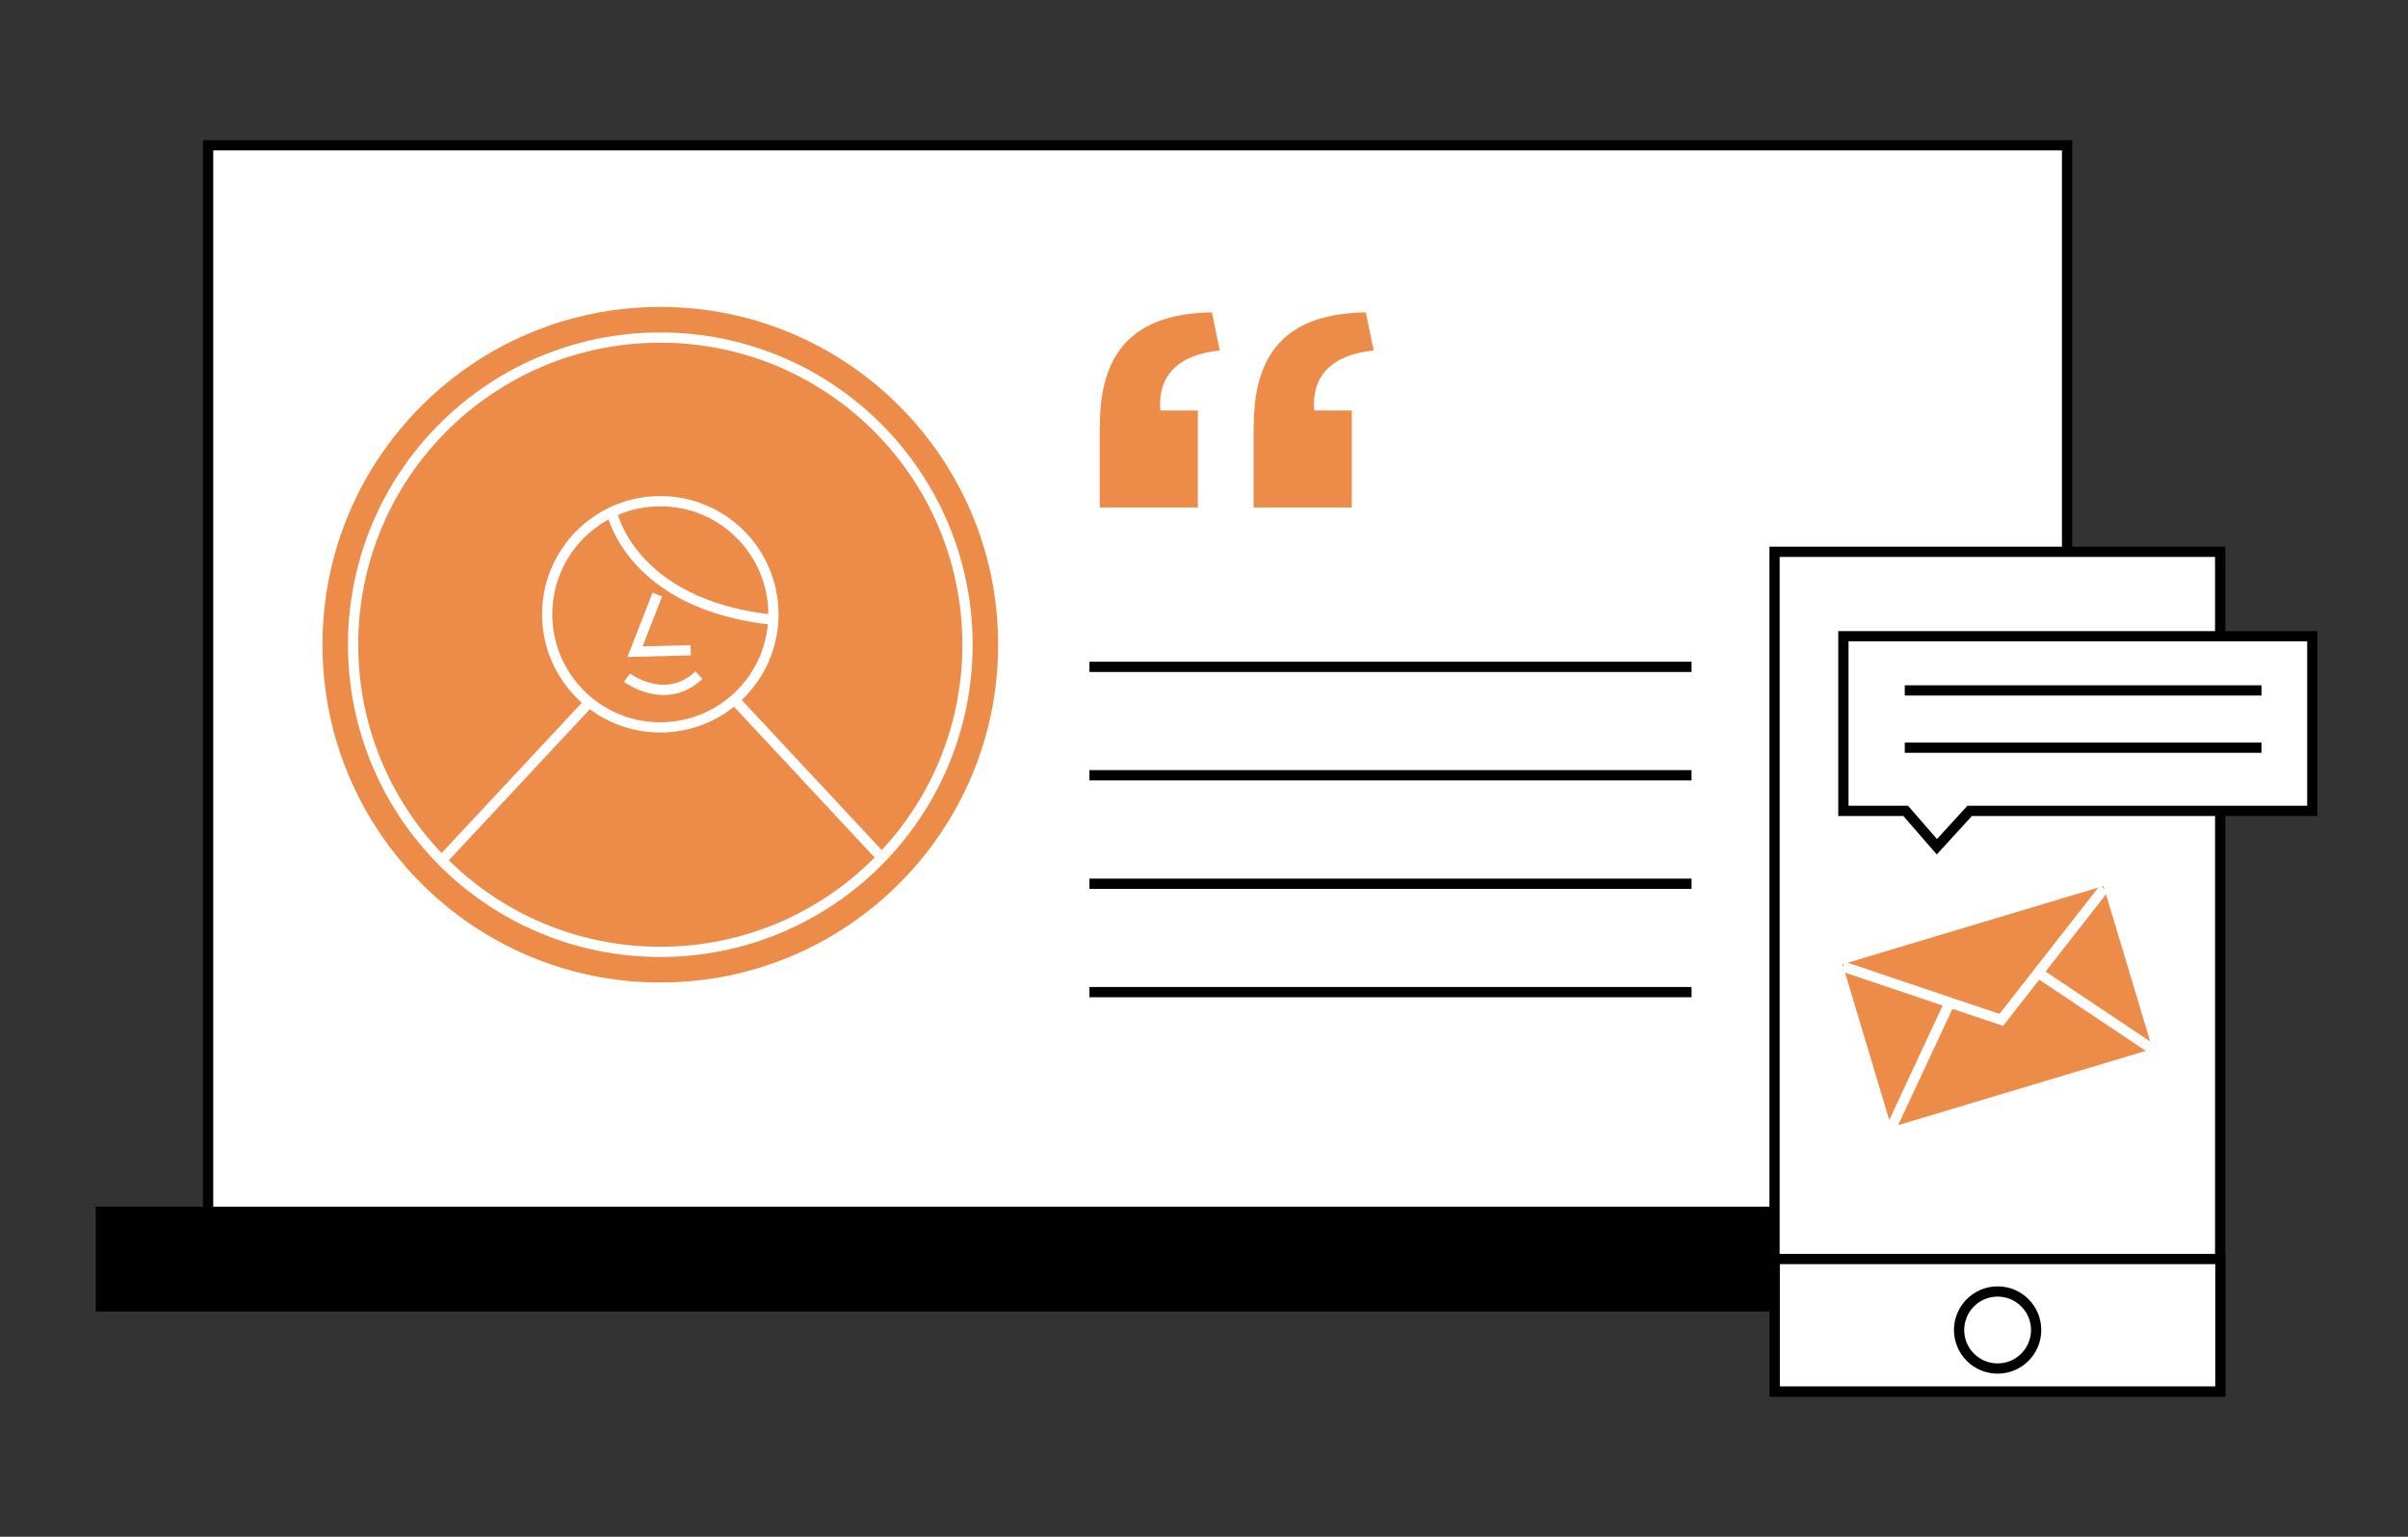 <?xml version="1.0" encoding="UTF-8"?>
<svg id="Layer_1" data-name="Layer 1" xmlns="http://www.w3.org/2000/svg" viewBox="0 0 235 150">
  <rect x="0" y="0" width="235" height="150" fill="#333333" stroke="none"/>
  <defs>
    <style>
      .cls-1, .cls-2 {
        fill: none;
      }

      .cls-1, .cls-2, .cls-3, .cls-4 {
        stroke-miterlimit: 10;
      }

      .cls-1, .cls-3 {
        stroke: #010101;
      }

      .cls-5 {
        fill: #010101;
      }

      .cls-2, .cls-4 {
        stroke: #fff;
      }

      .cls-3 {
        fill: #fff;
      }

      .cls-4, .cls-6 {
        fill: #ec8c48;
      }
    </style>
  </defs>
  <g id="Layer_1-2" data-name="Layer 1-2">
    <g>
      <rect class="cls-3" x="20.31" y="14.18" width="181.42" height="104.3"/>
      <circle class="cls-4" cx="64.44" cy="62.93" r="33.47"/>
      <circle class="cls-4" cx="64.44" cy="62.93" r="29.98"/>
      <circle class="cls-2" cx="64.44" cy="59.96" r="11.04"/>
      <line class="cls-2" x1="86.05" y1="83.71" x2="71.68" y2="68.3"/>
      <line class="cls-2" x1="57.51" y1="68.55" x2="43.13" y2="83.96"/>
      <rect class="cls-5" x="9.34" y="117.78" width="203.13" height="10.23"/>
      <line class="cls-1" x1="106.32" y1="86.26" x2="165.08" y2="86.26"/>
      <line class="cls-1" x1="106.32" y1="75.67" x2="165.08" y2="75.67"/>
      <line class="cls-1" x1="106.32" y1="65.09" x2="165.08" y2="65.09"/>
      <line class="cls-1" x1="106.32" y1="96.84" x2="165.08" y2="96.84"/>
      <path class="cls-2" d="M61.19,66.15s3.78,2.83,7.02-.25"/>
      <polyline class="cls-2" points="64.15 58.03 61.97 63.61 67.41 63.47"/>
      <path class="cls-2" d="M75.47,60.5c-13.94-1.46-15.76-10.51-15.76-10.51"/>
      <path class="cls-6" d="M107.34,41.54c0-7.8,3.9-10.93,10.93-11.05l.77,3.72c-4.08.41-6.09,2.48-5.8,5.86h3.66v9.46h-9.58v-7.98h0ZM122.36,41.54c0-7.8,3.9-10.93,10.93-11.05l.77,3.72c-4.08.41-6.09,2.48-5.8,5.86h3.66v9.46h-9.58v-7.98h0Z"/>
      <rect class="cls-3" x="173.18" y="53.86" width="43.49" height="81.97"/>
      <rect class="cls-6" x="181.64" y="89.95" width="26.59" height="16.6" transform="translate(-20.01 60.16) rotate(-16.7)"/>
      <polyline class="cls-2" points="205.34 86.72 195.31 99.55 179.88 94.35"/>
      <line class="cls-2" x1="184.59" y1="110.04" x2="190.36" y2="97.68"/>
      <line class="cls-2" x1="210.05" y1="102.4" x2="199.08" y2="95.07"/>
      <polygon class="cls-3" points="225.66 79.15 192.22 79.15 189.02 82.65 185.98 79.15 179.9 79.15 179.9 62.1 225.66 62.1 225.66 79.15"/>
      <line class="cls-1" x1="185.89" y1="67.39" x2="220.7" y2="67.39"/>
      <line class="cls-1" x1="185.89" y1="72.98" x2="220.7" y2="72.98"/>
      <rect class="cls-3" x="173.2" y="122.89" width="43.49" height="12.93"/>
      <circle class="cls-3" cx="194.95" cy="129.82" r="3.76"/>
    </g>
  </g>
</svg>